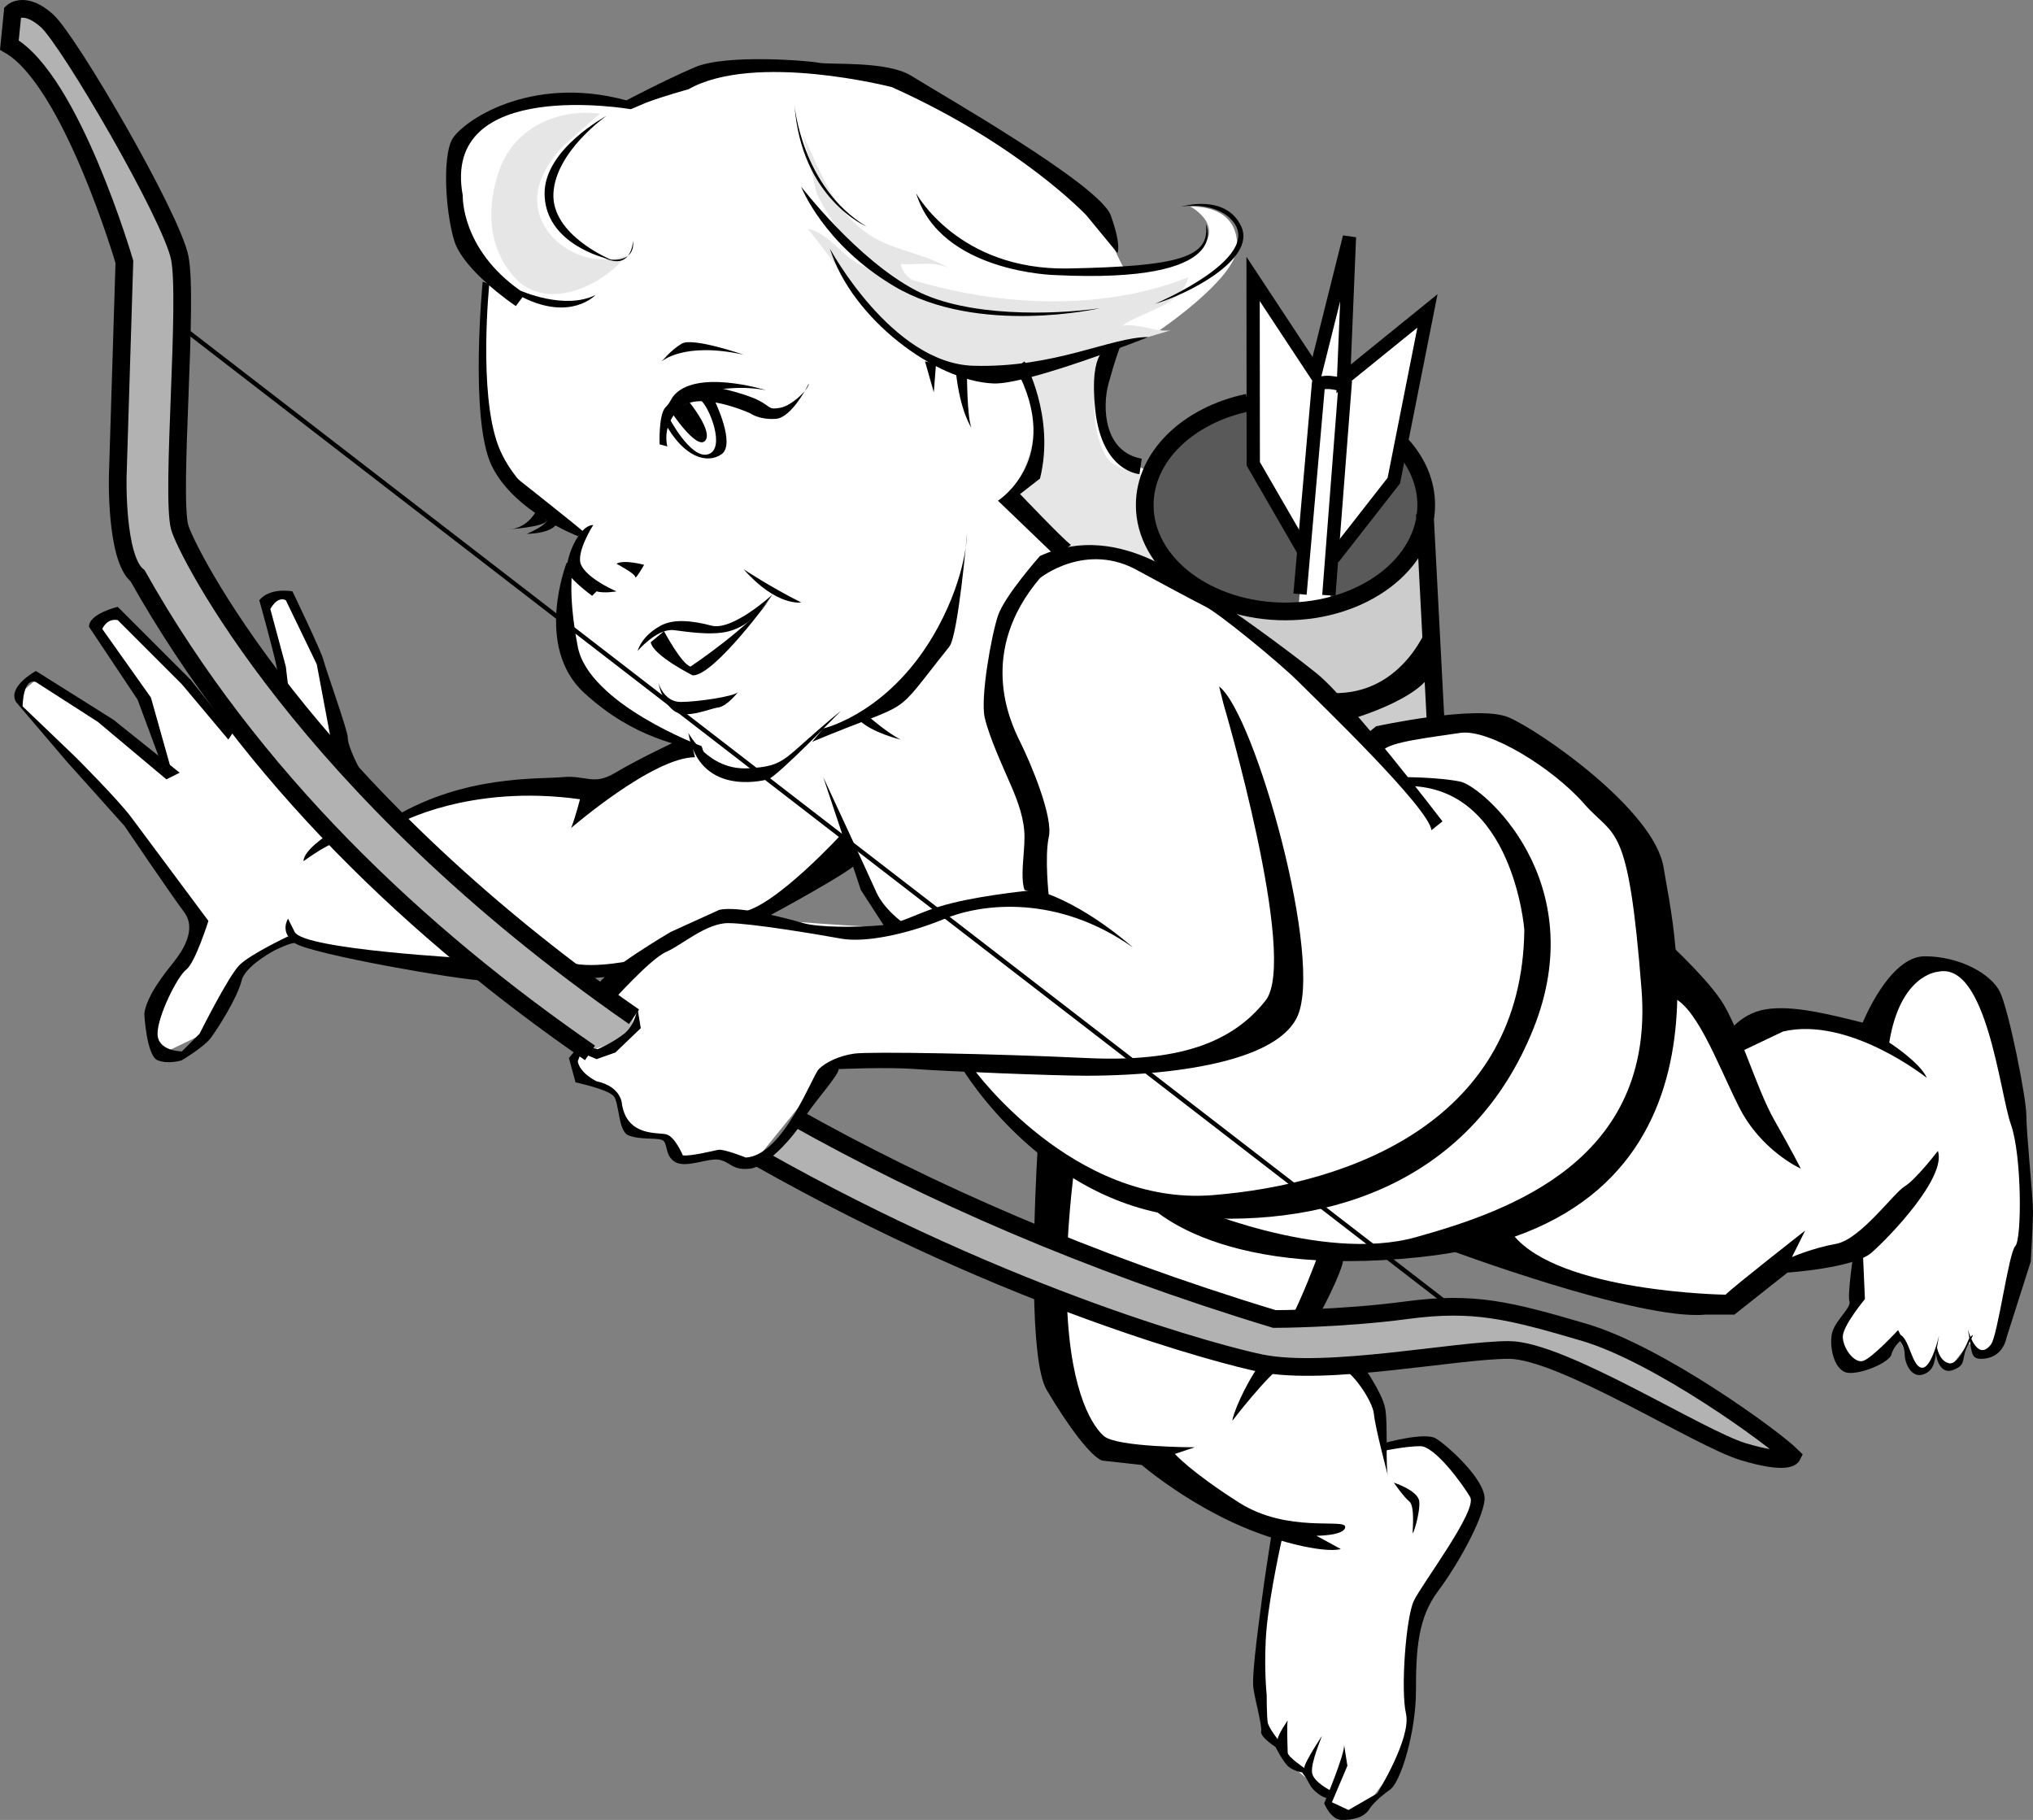 <svg xmlns="http://www.w3.org/2000/svg" width="229.81" height="205.721"><rect width="100%" height="100%" fill="#808080" stroke="none"/><path fill="#fff" d="M52.06 16.596s-2.5 9.5 3 15.5c0 0-2 16 .75 19.5s9.75 9 9.75 9-3.25 8-1.25 12.25 10.5 11 13.25 11.5l-10.5 5.25-12.25-.25-10.75 3.25-4-5-3.5-11.75-4-8.5-2.75 1 2.25 10s-11-15.25-11.5-18.25 0-25.75 0-25.75 0-7.75-5-15.25-10.5-16.5-10.5-16.5l-2.5-1.5-1.5.5.5 4s11.25 14 12.5 23c0 0-.5 27-.25 29.25s.5 4.75 1.5 6.75 10.75 16.75 10.75 16.75l-1.25.25-4.25-5-7.5-7.25-2.25 1.5 5.5 8.5 1.75 6.5-6.5-4.5-7.5-4.5-1.75 1.5v1.5l12.5 13.25 7.25 11.25-2.25 6.25-2.75 3.5.75 5.25 5.75-2.75 4-7.25 5.5-3 20.75 3.5 16.5-.5s24-9.75 25.5-12.25 3.25 6.75 5 7.5-18.25-1-18.25-1l-10.25 4.75-4 4.5-4.5-3.5-9 .5s9.25 8 10.5 8.75l-.25 1.75.5 1.5 3.5 1.5 2.5 4.5 3.5 1 2 2h5.5l2.5.75 7.5-9.25 3-2h13.5l9.5 10.25-1 8.75s-26.5-11-27.25-12.5l-4.25 4.25s29.25 14.5 32 15.5l5.75 16.75 6.25 1.5 14.25 8.5s-3 18.5-2 20.25l2.5 4.25 1.5 2 3.5 3 1.5 2.25 3-.75 2.75-3.75 2.5-5.75.5-11.25 7-14-5.25-6.25-5 .25-1-4.75-3.5-4.75 5-.25 7-.75 7.5-.25 7.25 2.5 8.5 4.25 8.25 4.25s5.5 1.5 6.25 1l-10.75-8-10.75-5.5s-12.75-3.25-15.25-3.5-17.25 1.25-18 1.25 3.25-7 3.25-7l15.75-1.5 8 3.25 14.25 4 8-1 6.25-3.75 6.75-1.5.25 5.5-2.25 3.75 1.25 3.5 3.75-1 2-2.25 1.75 3.75h1.5l1-1.75 1 1.25 1-.25 1.75-2.25 1.25 1.25 1.5-.5 3.25-10.5.25-11.75-4.75-19s-3.75-3.5-6.75-2.25-5 7.5-5 7.5l-11.5-1.25-5.25 2.75-7.25-9.25-2.25-11.5-8-9.5-9.5-5.5-6.25-.75-1-23.75s-1.25-6.25-2.75-7l2.5-15.25-9.25 7 .5-15-4 14.25-6.75-10-.25 14s-8.25 1-11.25 7.5c0 0-5.5-2-5.5-5.5s1.25-8.75 1.25-8.75l5.25-1.75s8.5-5.75 8.75-9.25c0 0 .75-4.75-5.25-4.75 0 0 4.75 2.5 0 5.75 0 0-6.25 1.75-7 1.75s-3-6.75-4-7.25-18-13-24-14.75-17.25-1.5-19.5-.5-8.5 3.25-8.5 3.25-9.25-.75-12 .25-7.25 2.75-7.5 4.75"/><path fill="#b2b2b2" d="m90.31 126.846-4.25 4.5s20 10 20.75 10.25 29.75 12.25 35.5 12.5 19.75-.25 24-1.25c0 0 3.5-.25 6.75.25s14.5 6.5 14.5 6.5 12.25 6.75 15 5.25l-13-9.25s-10-5.5-17-6.5l-7.5-1.5-16.5 1.5h-4.5s-40-13-53.75-22.25m0 0-4.25 4.5M1.31 5.096l2.75 3s9.75 15 10 21.25c0 0-1.25 30 0 32.75s14.25 22.25 17 25.25 30 29.5 35 31.5c0 0 5.5-1 5.5-3.75 0 0-16.5-12.25-19.75-16.25s-16.75-14.5-21.25-22.75-8.75-12.25-10.25-16.25c0 0 .25-23.75.25-26.75s-1.25-7-1.75-7.75c0 0-11.75-22-13.75-23l-2.5-1.25-1.5.25.25 3.75"/><path fill="#e6e6e6" d="M63.81 16.346c-2.137 2.23-3.739 5.04-2.829 7.945 1.168 3.72 5.95 6.118 9.829 4.555-2.594 3.438-8.832 6.27-12.329 2.828-3.43-3.379-3.562-8.48-1.925-12.734 1.715-4.453 6.367-6.688 11.254-6.094"/><path fill="#ccc" d="M160.56 59.346s-3.75 15.5-25.25 7.25c0 0 14.25 10.25 15 12.75l4.5 5 7.5-2-1.75-23"/><path fill="#e6e6e6" d="M90.81 15.346c2.035 4.246 3.496 8.668 7.629 11.297 2.761 1.758 6.09 1.977 8.87 3.703-1.769-.894-3.663-.36-5.5-.5.215.883.825 1.656 1.54 1.867 10.129 2.992 21.441 3.403 30.96-.367-.773 3.29-5.105 3.762-7.5 5.5 1.883-.367 3.633.707 5.5.5-2.788.863-5.59 1.649-8.5 2 .794-.332 1.278.563 2 .5-2.535 3.504-2.683 7.863-.93 11.465.856 1.758 2.9 1.758 4.43 2.535-2.32 4.457 1.985 7.04 3 11-1.43-2.379-4.054-1.078-6.078-1.777-1.957-.672-4.812.508-6.113-.59-1.363-1.149-2.953-2.684-3.89-4.594-.438-.89-1.579-1.05-2.418-1.539 2.562-3.465 4.668-9.652 1.707-13.258-1.625-1.984-4.828-.039-7.145-.91-7.773-2.93-12.129-10.113-17.062-16.332 2.855.688 4.156 3.793 7 4.5-2.297-2.625-4.489-5.32-6-8.5"/><path fill="#595959" d="M158.56 50.846s3 4 2.5 6.75-2.5 9.5-10.75 10.75-18.5 0-21.25-11c0 0 1.25-10.25 12.25-11.5l.25 6.5 5.75 10-.5 6h3.5l.5-5.5 6.75-8.25 1-3.75"/><path d="M74.56 50.221s-.125-3.25.625-4.125 2.25-2.25 3.5-2.5 5.5.875 7 1.625 1.125 1.125 2.5.875 3.25-2.125 3.25-2.75c0 0-1.875 3.875-3.75 4s-2.875-.625-2.875-.625-5.75-2.625-7.875-.625c0 0-2.125 1.625-1.5 4.375l-.875-.25"/><path d="M86.56 44.096s-8-2.5-10.5.75l-1.125 1.875s3.125-2.75 4.625-2.625 3.5-.625 7 0"/><path d="M80.81 45.346s2.375 4.875.75 6-4.25.375-6.375-3.5l.375-.75s2.5 4.875 4.5 4.25.125-5.375-.875-6.125l1.625.125"/><path d="M77.935 45.471s2.75 3.375 1.75 4.375-3.875-3.375-3.875-3.375M60.56 57.846s-1 2-3.25 2c0 0 4.25-.25 4.5-1l-1.25-1m6.5 1.5s-2 3.125-1.375 4.5 3.125 2.625 4 3c0 0-1.375.25-2.25 0l-.5.5s-2.25-1.625-2.75-2.625 1.125-5.375 2.875-5.375m5.75 4.5s-2.25-.625-3.125-.125c0 0 2.125 1.125 2.125 1.5s1-1.375 1-1.375"/><path d="M54.56 31.846s-1.5 15.5 1 20.75 9.75 8 9.75 8l.625-.5s-7.375-3.75-9.625-9.75-1-18.25-1-18.25l-.75-.25m9.5 31.75s-3.75 9.5 2 14.75 10.75 5.75 13.5 6.75l-.25-.75s-12.75-4.75-14-11.25-.5-9.25-.5-9.25l-.75-.25m51.75-22.75s3.5 6.25 1.75 13.25l-2.25 1.75s4.75 5 5.75 5.75l-1.75 1.25-6.5-6.25s7.5-4.75 2-15l1-.75"/><path d="M95.06 80.346s-7.25 7.5-8.25 7.75-7.75 1.75-9-5.25c0 0 2.25 4.25 6.75 4s3.75-1 10.5-6.5"/><path d="M109.31 60.346s-1 11.5-2 12.75c-6.832 8.543-3.5 5.75-15.5 10.75l1.25-1.5s7.75-1.75 13-11.5c3.238-6.012 3.25-10.5 3.25-10.5m-25.25 4s3 2 6.5 3.75c0 0-2.75.5-6.5-3.75m3.25 3s-6.5 9-9 9c0 0-4.5-2.25-4.75-3.75l1.5-1.25s2 3.75 3 4c0 0 6.75-4.5 9.25-8"/><path d="M82.435 71.346c2.5-.684 3.87-2.723 4.875-4.125 0 0-4.5 4.125-6.875 3.5s-4.375-.75-5.75 0-2.25 1.75-2.625 2.875c0 0 2.125-2.5 4-2.375.87.059 4.199.719 6.375.125m-8 5.875s.625 2.125 2.5 2.125 6.125-.625 6.5-1.125c0 0-1.25 1.625-2.25 1.75s-3.625 1.375-5 .375-1.75-3.125-1.75-3.125M61.81 58.846s0 .5-2.25 1.5c0 0 3.25 0 3.5-1.5h-1.25m22.25-18.75s-5.75-2-7-1.25-2.25 2-2.25 2 2.5-2.25 9.25-.75m-25.75-5.5s-6-4-7-7.5-1.25-9.25-.25-11.25 8.75-7.5 19.75-4.5c0 0 4.25-2.25 7.75-3.75s12.75-.75 14-.5 7.75-.25 10.5 1.5 21.25 12.25 22.5 15.75.75 4.25.75 4.25l-3.5-4.25s-7.5-8-22-14.5c0 0-15.5-4-23 .25 0 0-2.75.75-4.75 1.5l-1.75.75s-21.5-3.75-19 9.75c0 0-.25 6 6.5 10.75 0 0 5 2.25 8.5.5 0 0-2.75 3-8.25.25l-.75 1"/><path d="M68.56 13.096s-7 3.75-7 8.75 5.25 7 7.5 7.5c0 0-6.75-2.75-6.5-7.5s6-8.75 6-8.75m25.25 15s7 13 16.25 13.25 15.5-3.25 19.75-3.25c0 0-13.621 5.399-17.5 5.25-6.5-.25-16-7.25-18.5-15.25"/><path d="M90.56 21.096s6.332 8.274 13 11.75c5.75 3 15.5 2.75 20.75 2 0 0-13.727 3.152-23.25-2.5-8-4.75-10.5-11.25-10.5-11.25"/><path d="M103.56 21.846s4.75 8.75 17.25 8.5 16-1.25 15.5-5c0 0 3.5 6.75-17 5.75 0 0-13-.25-15.75-9.25m23 17.5s-.5 1.25-1.25 4-.5 7.75 3.75 8.5l-.25 1.75s-4.25-.25-5-7.25 1.5-7 1.5-7h1.25"/><path d="M133.56 23.346s5-1.5 6.75 2.25-6.25 7.75-9.75 8.75c0 0 13.375-5.625 8.25-9.875 0 0-1.75-1.625-5.25-1.125m-43.75-11.5s.75 9.25 8.125 13.75c0 0-7.375-3.125-8.125-13.75m-20.75 17.5s2.75.375 2.5-2.125c0 0-.125 3.5-3.375 1.875M58.31 53.971s7.125 5.625 7.625 6.125l-.625.5s-6.5-4.625-7-6.625m40 27.125s2 1.75 3.5 2.5c0 0-3.25-.75-4.75-2.25l1.25-.25m-5.25 6.75s5 10.75 6 13 3.75 4 3.75 4h-2.75l-2.75-4.25-4.25-12.75m24.5-25s-4 4.5-4.75 6.75-2 9.25-1.5 11.5 2.25 6 3 7.75 1.5 3.75 1.5 5.75-.5 4.5 0 6l2.75.75s-.5-4.5 0-6.75-2-8.25-3.25-10.75-4.75-10.25 2.25-18.5c0 0 5.25-4.25 11.25-.75 0 0 6 3.25 7.5 4s8.25 6.25 10.5 8.5 14.75 14.25 15 16.75l1.25-1s-10.5-13.75-14.25-16.75-10-7.5-11.75-8.5-10.25-9-19.5-4.75m-8.25-20.5s0 4.75.5 6c0 0-1.25-1.75-1.75-6.25l1.25.25m-3.5-1.25-.25 3.25-1-3.5zm-29.5 42.75s-4.25 2-6.75 3.5-3.25.25-6 .5-11-.25-19 4.5l.5.75s8-4.5 20.5-2.75c0 0-.5 2-1 3.25 0 0 9.25-8 14-8l-.25-1-2-.75m-31.75 8.5c-.75.25-5.25-6.984-5.25-9 0-.75-2.5-7.75-2.75-8.75s-3.5-7.75-3.5-7.75-2.5-.5-3.75 1c0 0 1.75 6.25 2 7.75s.75 2.75.75 2.75l.75 1.25-.5-4.25-1.75-6.5s.75-1.5 1.75-1l3.5 7.25 1.5 8 1.25 4 5.5 6 .5-.75"/><path fill="none" stroke="#000" stroke-width="2" d="M71.669 114.932c-37.395-25.957-50.684-52.809-51.36-55.336-1-3.75 1-25.75 0-30.5s-12.5-24.5-15-26.75-3.874-1-3.874-1l-.375 3.75c7 4 13 24.5 13 24.5l-.75 24.25s-.25 9.25 2.25 11.25c12.859 22.86 31.777 40.555 51.132 53.922m19.243 11.953c28.468 16.09 52.629 22.324 56.625 23.125 7.5 1.5 22-1.5 28-1.5s21.5 10 26.5 11.5 5.5.5 5.5.5c-2-2-15-11.5-23.5-14s-12.5-3.5-20-2.5-15 1-15 1c-21.27-6.45-39.196-14.367-54.22-22.809"/><path d="M128.06 107.096s-5.5-5-11-6.5c0 0-5.5.5-9.5 1.5s-5.25 2.25-8 2.5-7 .25-8.75-.25-7.25-2-9.5-1.5l-5.5 2.5s-7.25 4.25-8.25 6l1.75 1.75s4.25-4.75 6-5.5 4.5-3.25 7-3.25 10 1.25 12.75 1.75 7.5-.5 11.75-2.25 12.75-2.75 21.25 3.25"/><path d="M95.31 94.096s-7.75 8.5-11.5 9l3 .5s10.25-5.5 10.25-6.25l-1.75-3.25m-23.25 19.875s-.25 1.875-1.5 2.875-3 1.75-3 1.75l-2-.5-1.25 1.5.75 2.75s3.5.75 4.25 1.5.5 4 1.75 4.5 3 .25 3.75.5.25 1.75 1.5 2.5 3.75-.5 5-.25 1.5 1.25 3.5 1 5.25-4 6-5.5 4-5 4-5.75c0 0 5.5-.25 8.75 0s15.5.75 19.25.75 20.5-.25 23.75-6.5-4.75-34.5-8.75-37.5l.5 2s8.5 28.75 4.75 33.5-9.75 7-20.25 6.5-24.5-.75-26.25-.5-3.25 1-4 1.75-4 9.75-8.25 10c0 0-2.5-1-3.125-.875s-3.125.75-4 .625c0 0-.875-2.125-1.875-2.375s-4.375.25-5-3.375c0 0 0-2-2.875-2.625 0 0-1.875-.875-2.125-2.25l.375-1 1.75.75 2.125-.75 2.875-2.75-.375-2.25m-.75-5.375s-6 1.25-7.75-.25l3 2.25 3-.25 1.75-1.75m-18-.25s-19-1-20-3l-.75-1.5s-1 1.5.75 2.75 19 4.25 21.5 4.25l-1.5-2.5m-27-25.5-4.75-6-8.25-8.25s-3.25.75-3.25 2.25l5.5 8.25 2.5 6.75 1.25 1-2.25-8-5.5-7.75s.5-1.25 1.75-1l7.25 7.25 5.25 6.25.5-.75"/><path d="m20.31 87.346-7.5-6-8.75-5.5s-3.25 1.75-2.25 3.5l5.75 6.75 6.5 7.25s5.25 7.75 6.75 9.75-.25 4.5-1.25 5.75-3 3.75-3.25 5.75c0 0 .25 4.75 1.5 5.25s2.75 0 2.75 0 2.5-1.5 3.25-2.5 3-4.5 3.5-6.5 5-4.25 6-4.25l-.75-.75s-4.25 2-5.5 3.25-4.5 7.75-4.5 7.75l-2 2s-2.75 0-2.75-2 2.25-6.5 3.25-7.25 2.5-5.5 2.5-5.5-7.25-9.75-8.75-11.75-6.25-6.75-6.25-6.75l-6-5.75s0-3.25 1.5-2.75l7 4.5 7.75 6.5 1.5-.75m16.75 7s-2.75 1.75-2.75 3c0 0 2.75-2 3.5-2l-.75-1m118.5-12.25s11.5-2.5 15-1 16.5 10.5 17.5 17 9.562 40.059-27.5 44c-23.5 2.5-31.5-6-32-7.5l5.5 1.5s15.25 6.75 26 3.75 27-8.75 25.5-28-3-17-6.5-21-10.75-8.5-14-8-8 1-8.75 2l-2-1.75 1.25-1"/><path d="M158.81 87.846s3.75 0 6.25.5 15 11.25 8.25 28-22.25 22.5-38.75 21.25-25.75-16.75-25.75-16.75h1.25s11.25 15.5 27 14.25 35-8.5 35.25-30c0 0-1.25-16.25-13.25-16.25l-.25-1m28.75 17.75s5 4.5 7 7.5 4 10 6 13.5 3 5.5 3 5.5-4.5-2-7-7-5-12-8-12.5l-1-7"/><path d="M195.06 117.096s1.5-2.5 4.5-3 7 .5 11 1.5c0 0 3-7.5 7-7.5s7.5 2 8.5 4 3 12 3 14 .75 9.25.75 10.75-.25 5.75-.25 5.75l-2.75 8.625s-.36 2.375-2.875 2.375c-1.25 0-1-.875-1.5-3.375 0 0 1 3.875 2.625 1.75.773-1.012 2-10.375 2.75-11.125s.75-10.25-.5-13.75-2.75-18.5-8.25-17.25c0 0-4.25.25-5.5 8 0 0 3.5 2.25 4.25 4 0 0-8.75-7-16.25-5.25l-5.25 2.5-1.25-2"/><path d="M219.06 130.096s-2.5 3.25-3.75 4-5 6-7.75 6.5-5 1.5-5 1.5l1.5-3s-8 6.25-9 7.25c0 0-18.75-.25-24-6.75l-7.75 1.5s22 8.25 29.5 7.5h3.25l6-4.75s7.5-.5 9.5-2.25 8.5-8.5 7.5-11.5"/><path d="M209.56 141.346s-.75 5-.5 5.75-1.75 2.25-2 3.75.25 3.75 1.5 4.25 5-1 5.25-2 1.25-1.75 1.25-1.75l-.5-1s-3 3.25-4 3.5-2.25-1.5-2.25-2.75 2.5-4.25 2.5-4.25l-.25-5.75-1 .25"/><path d="M214.56 151.346s.75.75.75 1.75.75 2.75 2.125 2.25 1.25-1.625 1.75-4.375c0 0-.875 3.875-2 3.625s-1.375-3.5-2.5-3.75l-.125.5"/><path d="M218.81 152.846s.234 2.68 2 2c1.625-.625.75-1.25 1.75-3s0-.5 0-.5-1.125 3-2.25 2.75-1.375-1.875-1.375-1.875l-.125.625m-98.13-12.301c.114-2.254.317-4.73.63-7.449l-4-3.5s-.286 4.418-.399 9.75l3.77 1.2m-3.801 5.3c.082 4.977.45 9.582 1.43 11.25 2.5 4.25 5 7.5 6.25 8l4.5.5s3.75 3.25 9.25 6 11.5 4 13.25 3.5l-2.75-1.5s3.25 0 3.25-1-6.5.75-12-2.75-7.25-5.5-7.25-5.5l2.25-.75s-8.75 0-10.25-1.25c-1.094-.91-3.782-4.476-4.188-14.762l-3.742-1.738m31.77 3.66c1.73-3.058 3.308-6.574 3.16-7.16h-3s-1.52 4.184-3.211 7.402m-3.196 4.485c-1.738 2.414-3.093 5.746-3.093 6.363 0 0 4-5.25 6-6.5m8.75.25s2.125 3 2.5 4.75 0 6.875.375 7.875c0 0-1.5-5.625-1.625-7.125s-2.625-5.125-3.875-5.25l2.625-.25m3.5 13.25s2.75.875 2.875 2.125-.75 4.031-.75 3.5c0-.375.25-3-.375-3.5s-1.75-2.125-1.75-2.125"/><path d="M156.56 163.096s4.5-1.25 5.75-.5 5.75 4.75 5.5 7-3 7.25-5.25 10.25-2.5 6.5-2.5 11.25-1.75 10.5-3 11.25c0 0-1.625 1.125-2.25 2.125s-1.875 1.25-3.125 1.25-2-1.875-2-1.875 2.375-5.625 2.25-6.625l.375 2.375-1.75 4.125 1.875.875 3.25-1.875s3.875-6.25 3.25-9 0-10.875.875-12.75 7.25-10.25 6.375-11.75-4-5.75-5.625-5.75-4 .5-4 .5v-.875"/><path d="M143.685 173.721s-.875 5.625-1 6.75-1.25 8.75-1 10.375 1 4.25.875 4.875 1.625 1.75 1.625 1.75.875 1.75 1.5 2.25 1.5.625 1.5.625.5.625.875 1.375 1.5 1.5 1.875 1.5.625-.75.625-.75-2.125-1-2.25-2.125 1-3.75 1.125-4.125c0 0-2 3-2 3.625 0 0-1.875-1.25-1.875-1.75s-.125-3 0-3.625c0 0-1.125 1.625-1.125 2.125 0 0-1-1.25-1.125-1.875s-.125-3.125-.125-3.125-.375-3.625 0-7.625 1.75-10.125 1.75-10.125l-1.25-.125"/><path fill="none" stroke="#000" stroke-width="2" d="M158.501 50.373c1.715 1.922 2.719 4.235 2.719 6.723 0 6.637-7.125 12.02-15.91 12.02-8.786 0-15.91-5.383-15.91-12.02 0-5.523 4.93-10.176 11.644-11.582m20.016 12.582 1.25 24"/><path d="M161.56 70.346s-2.75 8.25-11 8l2 3s9.75-2.75 9.5-6.5l-.5-4.5"/><path fill="none" stroke="#000" stroke-width="1.5" d="m150.212 67.3 1.828-23.704s-2.176-.762-3.008-.105l-2.078 23.671"/><path fill="none" stroke="#000" stroke-width="1.5" d="m147.302 62.166-5.633-9.738-.02-20.898 7.032 10.66 3.86-15.403-.661 16.036 9.48-7.68-3.804 19.187-6.84 8.75"/><path fill="none" stroke="#000" stroke-width=".5" d="m20.06 36.596 144.5 111.5"/></svg>

